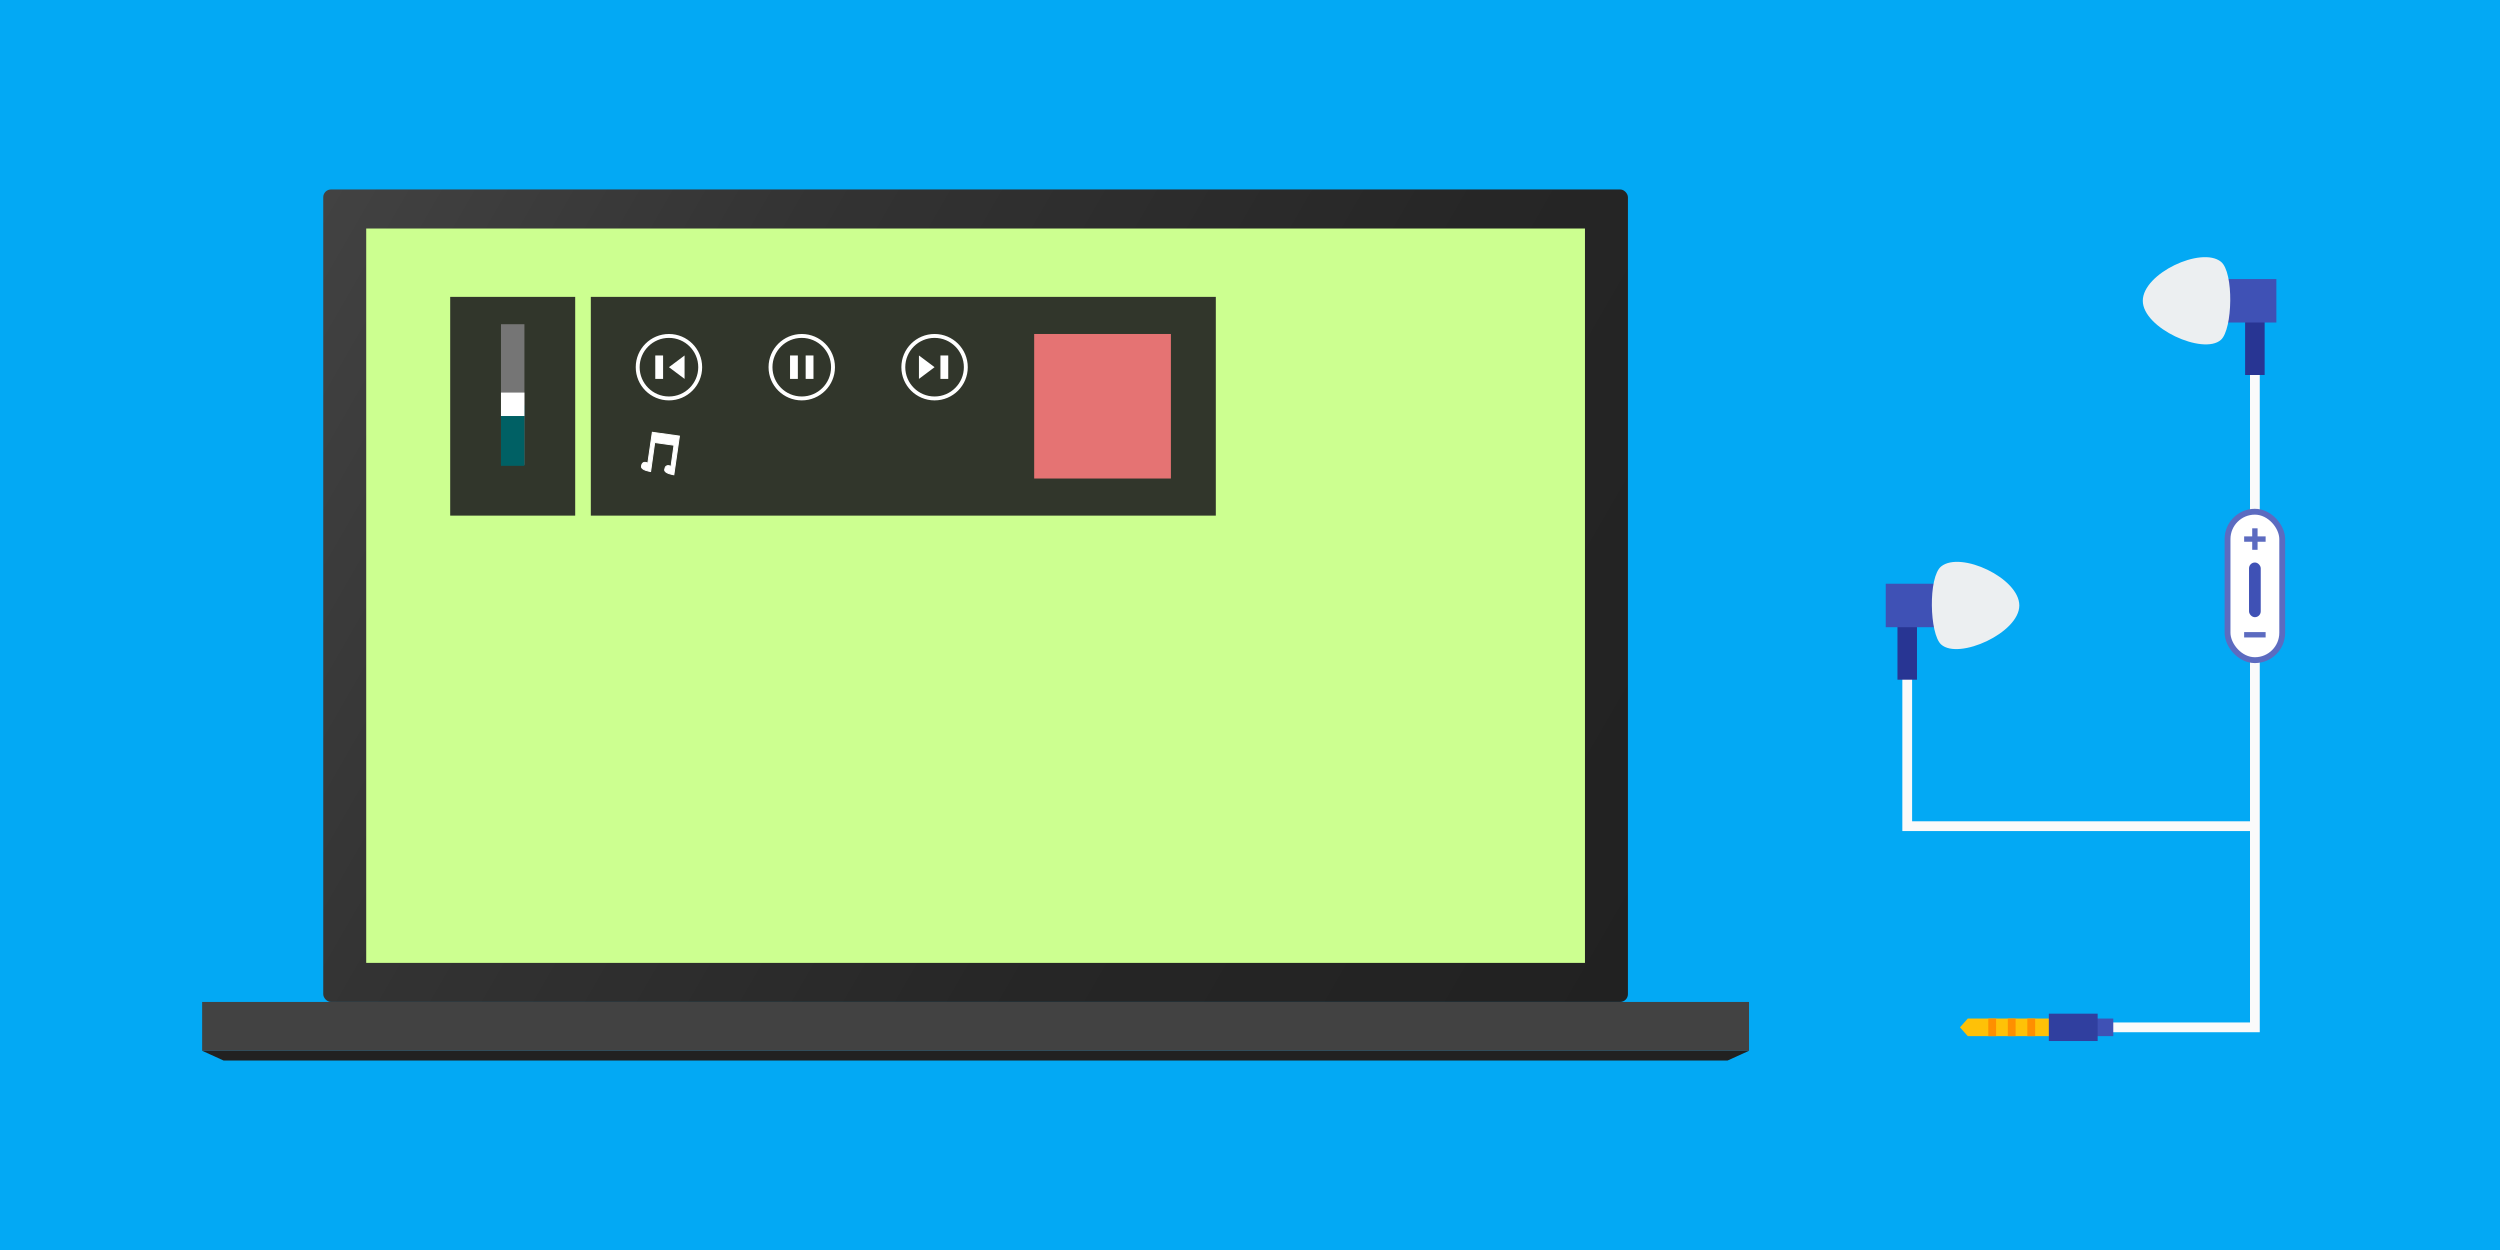 <svg xmlns="http://www.w3.org/2000/svg" xmlns:xlink="http://www.w3.org/1999/xlink" viewBox="0 0 1280 640"><defs><style>.a{fill:#03a9f4;}.b{fill:url(#a);}.c{fill:#ccff90;}.d{fill:#424242;}.e,.f{fill:#212121;}.f{fill-opacity:0.9;}.g{fill:#757575;}.h{fill:#006064;}.i,.l,.n{fill:#fff;}.j,.m{fill:none;}.j,.l{stroke:#fff;}.j,.l,.m,.n{stroke-miterlimit:10;}.j{stroke-width:2px;}.k{fill:#e57373;}.l{stroke-width:0.5px;}.m{stroke:#fafafa;stroke-width:5px;}.n{stroke:#5c6bc0;stroke-width:3px;}.o{fill:#283593;}.p{fill:#3f51b5;}.q{fill:#eceff1;}.r{fill:#ffc107;}.s{fill:#ff8f00;}.t{fill:#303f9f;}.u{fill:#5c6bc0;}</style><linearGradient id="a" x1="160.2" y1="109.11" x2="838.8" y2="500.89" gradientUnits="userSpaceOnUse"><stop offset="0" stop-color="#424242"/><stop offset="0.28" stop-color="#333"/><stop offset="0.66" stop-color="#262626"/><stop offset="1" stop-color="#212121"/></linearGradient></defs><path class="a" d="M1280,640V0H0V640Z"/><rect class="b" x="165.5" y="97" width="668" height="416" rx="4"/><rect class="c" x="187.5" y="117" width="624" height="376"/><rect class="d" x="103.5" y="513" width="792" height="25"/><polygon class="e" points="884.5 543 114.5 543 103.5 538 895.5 538 884.5 543"/><rect class="f" x="230.5" y="152" width="64" height="112"/><rect class="f" x="302.5" y="152" width="320" height="112"/><rect class="g" x="256.5" y="166" width="12" height="72"/><rect class="h" x="256.5" y="207.5" width="12" height="31"/><rect class="i" x="256.5" y="201" width="12" height="12"/><circle class="j" cx="342.5" cy="188" r="16"/><rect class="i" x="335.5" y="182" width="4" height="12"/><polygon class="i" points="342.5 188 350.5 194 350.5 182 342.5 188"/><circle class="j" cx="410.5" cy="188" r="16"/><rect class="i" x="412.5" y="182" width="4" height="12" transform="translate(829 376) rotate(-180)"/><rect class="i" x="404.5" y="182" width="4" height="12" transform="translate(813 376) rotate(-180)"/><rect class="k" x="529.5" y="171" width="70" height="74"/><path class="l" d="M345,243.09s-5-.7-4.68-2.68c.47-3.31,3.25-1.56,3.25-1.56l1.53-10.9-9.9-1.39-2.09,14.86s-4.95-.7-4.67-2.68c.46-3.31,3.25-1.56,3.25-1.56L334,221.33l13.86,1.95Z"/><path class="m" d="M1154.5,154V526h-74m-104-186v83h178"/><rect class="n" x="1140.5" y="262" width="28" height="76" rx="14"/><rect class="o" x="971.5" y="320" width="10" height="28"/><rect class="p" x="965.5" y="298.87" width="42" height="22.26"/><path class="q" d="M993.89,290c10-8,40,6,40,20s-31,28-40,20C987.87,324.64,987.17,295.37,993.89,290Z"/><rect class="o" x="1149.5" y="164" width="10" height="28" transform="translate(2309 356) rotate(-180)"/><rect class="p" x="1123.5" y="142.87" width="42" height="22.26" transform="translate(2289 308) rotate(-180)"/><path class="q" d="M1137.11,134c-10-8-40,6-40,20s31,28,40,20C1143.13,168.64,1143.83,139.37,1137.11,134Z"/><rect class="p" x="1073" y="521.5" width="9" height="9"/><polygon class="r" points="1049.5 530.5 1007.5 530.5 1003.5 526 1007.5 521.5 1049.5 521.5 1049.5 530.5"/><rect class="s" x="1018" y="521.5" width="4" height="9"/><rect class="s" x="1038" y="521.5" width="4" height="9"/><rect class="s" x="1028" y="521.5" width="4" height="9"/><rect class="t" x="1049" y="519" width="25" height="14"/><rect class="p" x="1151.5" y="288" width="6" height="28" rx="3"/><circle class="j" cx="478.5" cy="188" r="16"/><rect class="i" x="481.5" y="182" width="4" height="12" transform="translate(967 376) rotate(-180)"/><polygon class="i" points="478.5 188 470.5 194 470.5 182 478.5 188"/><rect class="u" x="1149" y="274.63" width="11" height="2.75"/><rect class="u" x="1149" y="274.63" width="11" height="2.75" transform="translate(878.5 1430.5) rotate(-90)"/><rect class="u" x="1149" y="323.63" width="11" height="2.75"/></svg>